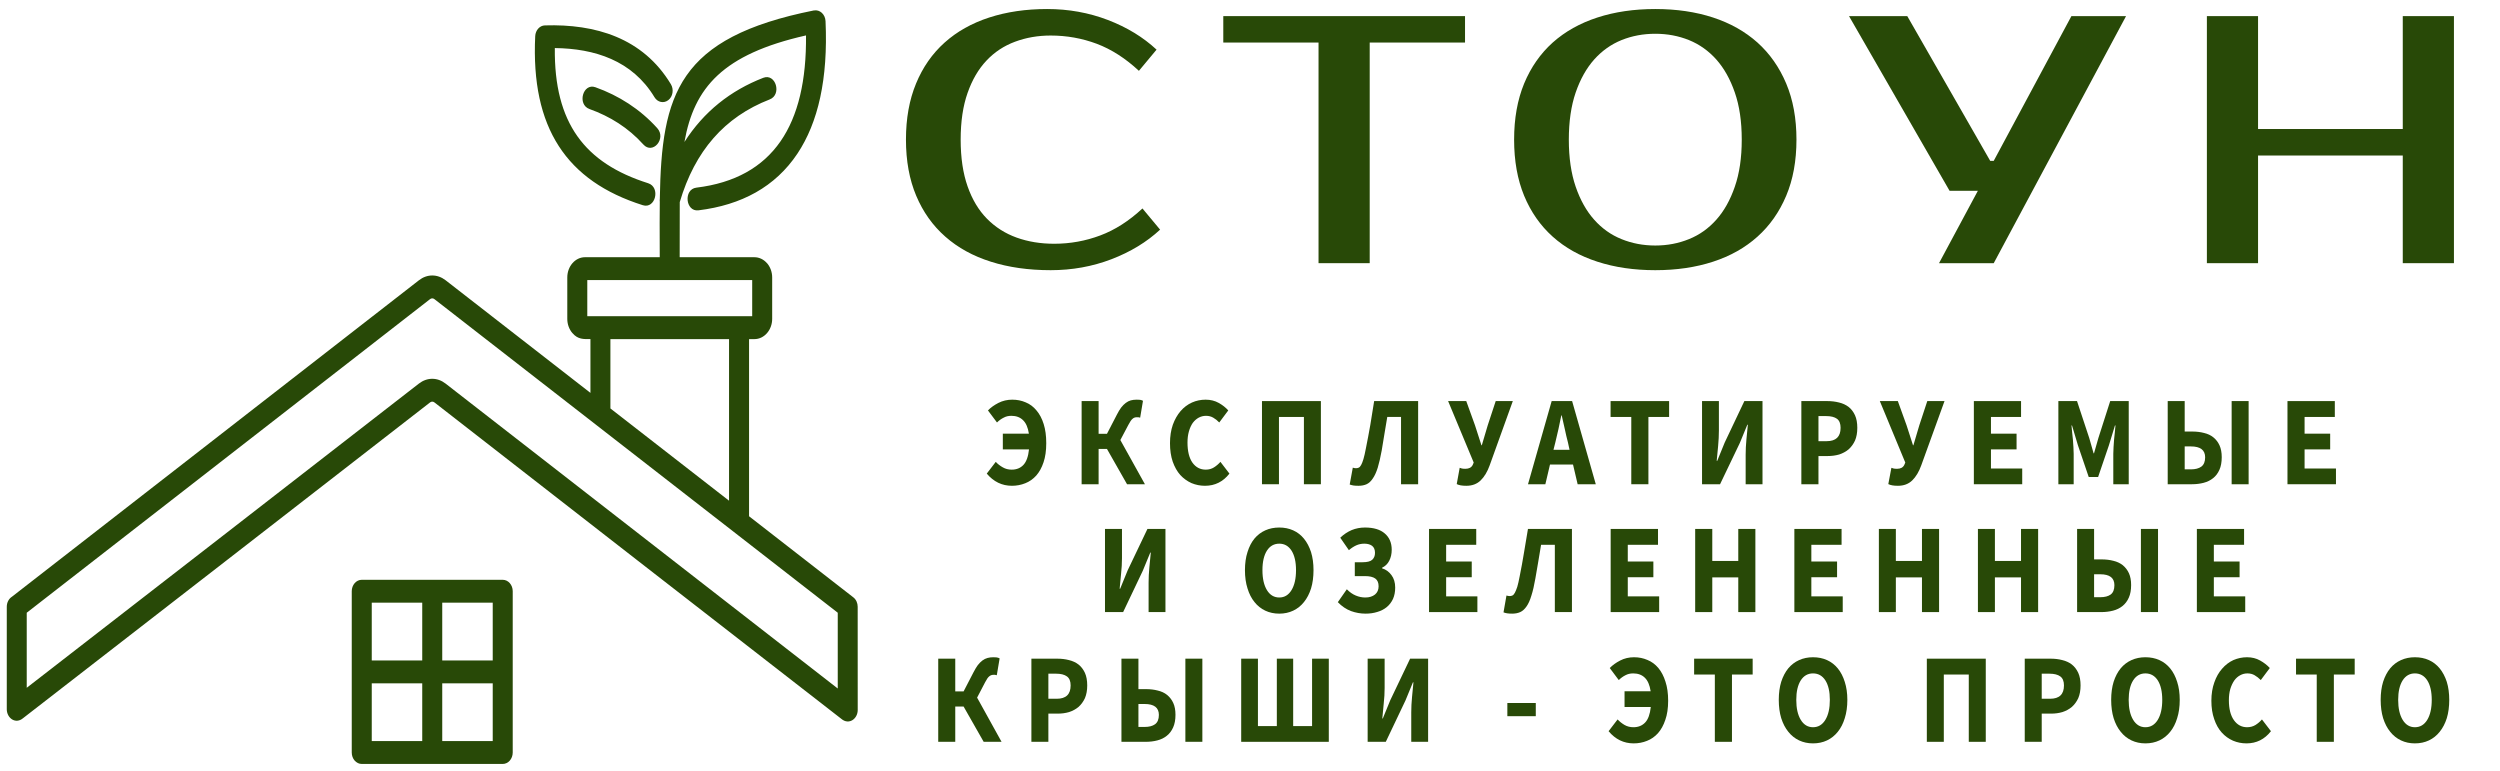 <?xml version="1.0" encoding="utf-8"?>
<svg xmlns="http://www.w3.org/2000/svg" viewBox="105.877 158.257 395.795 121.991">
  <desc>Created with Fabric.js 3.6.3</desc>
  <g transform="matrix(1.473, 0, 0, 1.622, 403.837, 261.805)" style="">
    <path fill="#284907" opacity="1" d="M -93.518 -16.424 C -94.587 -16.424 -95.486 -16.82 -96.224 -17.612 L -95.256 -18.76 C -95.046 -18.548 -94.787 -18.369 -94.497 -18.221 C -94.217 -18.073 -93.898 -17.999 -93.548 -17.999 C -93.019 -17.999 -92.595 -18.157 -92.277 -18.469 C -91.964 -18.774 -91.765 -19.276 -91.683 -19.976 L -94.497 -19.976 L -94.497 -21.511 L -91.696 -21.511 C -91.798 -22.119 -92.011 -22.562 -92.338 -22.838 C -92.651 -23.115 -93.069 -23.253 -93.578 -23.253 C -93.898 -23.253 -94.167 -23.194 -94.407 -23.073 C -94.657 -22.963 -94.896 -22.807 -95.126 -22.603 L -96.095 -23.779 C -95.805 -24.055 -95.426 -24.3 -94.976 -24.511 C -94.517 -24.724 -94.018 -24.829 -93.488 -24.829 C -92.959 -24.829 -92.483 -24.742 -92.042 -24.567 C -91.59 -24.401 -91.204 -24.138 -90.881 -23.779 C -90.549 -23.429 -90.291 -22.986 -90.107 -22.451 C -89.923 -21.926 -89.83 -21.304 -89.83 -20.585 C -89.83 -19.857 -89.927 -19.235 -90.121 -18.718 C -90.314 -18.193 -90.577 -17.76 -90.908 -17.419 C -91.25 -17.078 -91.642 -16.829 -92.084 -16.672 C -92.539 -16.506 -93.019 -16.424 -93.518 -16.424 Z" style=""/>
    <path fill="#284907" opacity="1" d="M -84.203 -16.575 L -86.028 -16.575 L -86.028 -24.691 L -84.203 -24.691 L -84.203 -21.497 L -83.304 -21.497 L -82.24 -23.364 C -82.084 -23.641 -81.932 -23.871 -81.784 -24.055 C -81.628 -24.24 -81.462 -24.392 -81.285 -24.511 C -81.11 -24.632 -80.931 -24.714 -80.747 -24.76 C -80.553 -24.807 -80.341 -24.829 -80.11 -24.829 C -79.99 -24.829 -79.872 -24.826 -79.751 -24.816 C -79.631 -24.798 -79.526 -24.766 -79.433 -24.719 L -79.737 -23.073 C -79.803 -23.092 -79.866 -23.107 -79.931 -23.115 C -79.996 -23.115 -80.051 -23.115 -80.097 -23.115 C -80.281 -23.115 -80.433 -23.065 -80.553 -22.963 C -80.681 -22.872 -80.829 -22.678 -80.996 -22.382 L -81.866 -20.889 L -79.225 -16.575 L -81.147 -16.575 L -83.304 -20.018 L -84.203 -20.018 L -84.203 -16.575 Z" style=""/>
    <path fill="#284907" opacity="1" d="M -72.77 -16.424 C -73.277 -16.424 -73.761 -16.512 -74.221 -16.686 C -74.672 -16.871 -75.074 -17.134 -75.424 -17.474 C -75.765 -17.825 -76.036 -18.262 -76.24 -18.787 C -76.433 -19.304 -76.53 -19.903 -76.53 -20.585 C -76.53 -21.248 -76.428 -21.848 -76.225 -22.382 C -76.014 -22.907 -75.737 -23.35 -75.396 -23.71 C -75.046 -24.079 -74.636 -24.36 -74.165 -24.553 C -73.705 -24.738 -73.215 -24.829 -72.699 -24.829 C -72.174 -24.829 -71.705 -24.724 -71.289 -24.511 C -70.874 -24.3 -70.533 -24.055 -70.267 -23.779 L -71.235 -22.603 C -71.437 -22.797 -71.654 -22.954 -71.884 -23.073 C -72.115 -23.194 -72.373 -23.253 -72.658 -23.253 C -72.935 -23.253 -73.198 -23.194 -73.446 -23.073 C -73.686 -22.954 -73.899 -22.783 -74.083 -22.562 C -74.258 -22.332 -74.396 -22.055 -74.497 -21.732 C -74.598 -21.41 -74.649 -21.047 -74.649 -20.64 C -74.649 -19.803 -74.474 -19.153 -74.124 -18.691 C -73.764 -18.231 -73.285 -17.999 -72.686 -17.999 C -72.354 -17.999 -72.059 -18.073 -71.801 -18.221 C -71.542 -18.369 -71.314 -18.548 -71.11 -18.76 L -70.142 -17.612 C -70.823 -16.82 -71.7 -16.424 -72.77 -16.424 Z" style=""/>
    <path fill="#284907" opacity="1" d="M -64.819 -16.575 L -66.644 -16.575 L -66.644 -24.691 L -60.312 -24.691 L -60.312 -16.575 L -62.137 -16.575 L -62.137 -23.142 L -64.819 -23.142 L -64.819 -16.575 Z" style=""/>
    <path fill="#284907" opacity="1" d="M -56.261 -16.424 C -56.482 -16.424 -56.662 -16.433 -56.8 -16.45 C -56.939 -16.47 -57.077 -16.502 -57.215 -16.547 L -56.883 -18.193 C -56.828 -18.175 -56.772 -18.162 -56.717 -18.152 C -56.662 -18.143 -56.602 -18.137 -56.537 -18.137 C -56.437 -18.137 -56.34 -18.157 -56.247 -18.193 C -56.155 -18.231 -56.067 -18.318 -55.984 -18.456 C -55.902 -18.594 -55.818 -18.787 -55.736 -19.037 C -55.652 -19.295 -55.565 -19.644 -55.473 -20.087 C -55.307 -20.834 -55.15 -21.59 -55.002 -22.354 C -54.864 -23.12 -54.726 -23.899 -54.587 -24.691 L -49.86 -24.691 L -49.86 -16.575 L -51.698 -16.575 L -51.698 -23.142 L -53.177 -23.142 C -53.279 -22.572 -53.381 -22.019 -53.482 -21.484 C -53.574 -20.959 -53.671 -20.425 -53.773 -19.879 C -53.911 -19.198 -54.052 -18.635 -54.201 -18.193 C -54.357 -17.742 -54.536 -17.387 -54.74 -17.128 C -54.933 -16.862 -55.155 -16.678 -55.404 -16.575 C -55.652 -16.474 -55.939 -16.424 -56.261 -16.424 Z" style=""/>
    <path fill="#284907" opacity="1" d="M -44.675 -16.424 C -44.913 -16.424 -45.117 -16.437 -45.284 -16.465 C -45.449 -16.493 -45.591 -16.534 -45.712 -16.589 L -45.394 -18.179 C -45.32 -18.152 -45.241 -18.129 -45.159 -18.11 C -45.075 -18.092 -44.951 -18.082 -44.785 -18.082 C -44.398 -18.082 -44.135 -18.206 -43.997 -18.456 L -43.887 -18.691 L -46.638 -24.691 L -44.688 -24.691 L -43.748 -22.326 L -43.057 -20.378 L -43.016 -20.378 L -42.38 -22.326 L -41.522 -24.691 L -39.684 -24.691 L -42.172 -18.415 C -42.421 -17.788 -42.743 -17.3 -43.14 -16.949 C -43.537 -16.599 -44.048 -16.424 -44.675 -16.424 Z" style=""/>
    <path fill="#284907" opacity="1" d="M -35.107 -20.682 L -35.314 -19.935 L -33.586 -19.935 L -33.766 -20.682 C -33.886 -21.088 -33.996 -21.517 -34.098 -21.967 C -34.208 -22.429 -34.319 -22.872 -34.43 -23.295 L -34.471 -23.295 C -34.572 -22.861 -34.674 -22.419 -34.776 -21.967 C -34.886 -21.517 -34.996 -21.088 -35.107 -20.682 Z M -36.186 -16.575 L -38.052 -16.575 L -35.508 -24.691 L -33.31 -24.691 L -30.766 -16.575 L -32.716 -16.575 L -33.213 -18.497 L -35.688 -18.497 L -36.186 -16.575 Z" style=""/>
    <path fill="#284907" opacity="1" d="M -25.11 -16.575 L -26.95 -16.575 L -26.95 -23.142 L -29.176 -23.142 L -29.176 -24.691 L -22.885 -24.691 L -22.885 -23.142 L -25.11 -23.142 L -25.11 -16.575 Z" style=""/>
    <path fill="#284907" opacity="1" d="M -17.41 -16.575 L -19.346 -16.575 L -19.346 -24.691 L -17.534 -24.691 L -17.534 -21.829 C -17.534 -21.341 -17.562 -20.834 -17.617 -20.309 C -17.673 -19.775 -17.724 -19.291 -17.77 -18.856 L -17.714 -18.856 L -16.912 -20.64 L -14.797 -24.691 L -12.847 -24.691 L -12.847 -16.575 L -14.658 -16.575 L -14.658 -19.451 C -14.658 -19.931 -14.63 -20.429 -14.576 -20.944 C -14.52 -21.451 -14.469 -21.932 -14.423 -22.382 L -14.479 -22.382 L -15.28 -20.612 L -17.41 -16.575 Z" style=""/>
    <path fill="#284907" opacity="1" d="M -6.833 -16.575 L -8.672 -16.575 L -8.672 -24.691 L -5.879 -24.691 C -5.437 -24.691 -5.018 -24.645 -4.621 -24.553 C -4.234 -24.47 -3.892 -24.327 -3.597 -24.125 C -3.311 -23.923 -3.082 -23.65 -2.906 -23.309 C -2.74 -22.976 -2.658 -22.567 -2.658 -22.078 C -2.658 -21.6 -2.74 -21.185 -2.906 -20.834 C -3.082 -20.494 -3.311 -20.207 -3.597 -19.976 C -3.892 -19.756 -4.23 -19.59 -4.607 -19.478 C -4.994 -19.378 -5.405 -19.327 -5.837 -19.327 L -6.833 -19.327 L -6.833 -16.575 Z M -6.833 -23.226 L -6.833 -20.778 L -5.949 -20.778 C -4.953 -20.778 -4.455 -21.213 -4.455 -22.078 C -4.455 -22.492 -4.584 -22.789 -4.842 -22.963 C -5.109 -23.138 -5.491 -23.226 -5.99 -23.226 L -6.833 -23.226 Z" style=""/>
    <path fill="#284907" opacity="1" d="M 1.711 -16.424 C 1.473 -16.424 1.269 -16.437 1.104 -16.465 C 0.937 -16.493 0.795 -16.534 0.674 -16.589 L 1.007 -18.179 C 1.08 -18.152 1.158 -18.129 1.242 -18.11 C 1.324 -18.092 1.449 -18.082 1.614 -18.082 C 1.992 -18.082 2.251 -18.206 2.389 -18.456 L 2.499 -18.691 L -0.238 -24.691 L 1.698 -24.691 L 2.638 -22.326 L 3.329 -20.378 L 3.371 -20.378 L 4.006 -22.326 L 4.864 -24.691 L 6.716 -24.691 L 4.214 -18.415 C 3.965 -17.788 3.643 -17.3 3.246 -16.949 C 2.849 -16.599 2.338 -16.424 1.711 -16.424 Z" style=""/>
    <path fill="#284907" opacity="1" d="M 15.067 -16.575 L 9.869 -16.575 L 9.869 -24.691 L 14.942 -24.691 L 14.942 -23.142 L 11.707 -23.142 L 11.707 -21.511 L 14.459 -21.511 L 14.459 -19.976 L 11.707 -19.976 L 11.707 -18.11 L 15.067 -18.11 L 15.067 -16.575 Z" style=""/>
    <path fill="#284907" opacity="1" d="M 20.598 -16.575 L 18.952 -16.575 L 18.952 -24.691 L 20.957 -24.691 L 22.271 -21.082 C 22.354 -20.834 22.433 -20.585 22.506 -20.335 C 22.579 -20.087 22.658 -19.838 22.74 -19.59 L 22.783 -19.59 C 22.865 -19.838 22.944 -20.087 23.017 -20.335 C 23.09 -20.585 23.17 -20.834 23.252 -21.082 L 24.524 -24.691 L 26.515 -24.691 L 26.515 -16.575 L 24.856 -16.575 L 24.856 -19.548 C 24.856 -19.741 24.866 -19.963 24.884 -20.212 C 24.893 -20.452 24.912 -20.691 24.939 -20.931 C 24.967 -21.179 24.994 -21.42 25.022 -21.65 C 25.04 -21.889 25.064 -22.111 25.091 -22.313 L 25.036 -22.313 L 24.386 -20.378 L 23.224 -17.281 L 22.215 -17.281 L 21.054 -20.378 L 20.418 -22.313 L 20.363 -22.313 C 20.39 -22.111 20.414 -21.889 20.432 -21.65 C 20.46 -21.42 20.487 -21.179 20.515 -20.931 C 20.533 -20.691 20.552 -20.452 20.57 -20.212 C 20.588 -19.963 20.598 -19.741 20.598 -19.548 L 20.598 -16.575 Z" style=""/>
    <path fill="#284907" opacity="1" d="M 33.304 -16.575 L 30.704 -16.575 L 30.704 -24.691 L 32.529 -24.691 L 32.529 -21.719 L 33.345 -21.719 C 33.798 -21.719 34.216 -21.673 34.604 -21.581 C 35.001 -21.497 35.336 -21.355 35.613 -21.151 C 35.899 -20.94 36.12 -20.678 36.276 -20.363 C 36.432 -20.051 36.511 -19.668 36.511 -19.216 C 36.511 -18.728 36.429 -18.318 36.263 -17.985 C 36.097 -17.645 35.871 -17.373 35.585 -17.169 C 35.298 -16.959 34.958 -16.806 34.561 -16.713 C 34.175 -16.622 33.755 -16.575 33.304 -16.575 Z M 32.529 -20.266 L 32.529 -18.027 L 33.194 -18.027 C 33.673 -18.027 34.046 -18.116 34.313 -18.29 C 34.589 -18.475 34.728 -18.779 34.728 -19.202 C 34.728 -19.913 34.216 -20.266 33.194 -20.266 L 32.529 -20.266 Z M 39.401 -16.575 L 37.576 -16.575 L 37.576 -24.691 L 39.401 -24.691 L 39.401 -16.575 Z" style=""/>
    <path fill="#284907" opacity="1" d="M 48.789 -16.575 L 43.577 -16.575 L 43.577 -24.691 L 48.665 -24.691 L 48.665 -23.142 L 45.415 -23.142 L 45.415 -21.511 L 48.166 -21.511 L 48.166 -19.976 L 45.415 -19.976 L 45.415 -18.11 L 48.789 -18.11 L 48.789 -16.575 Z" style=""/>
    <path fill="#284907" opacity="1" d=""/>
    <path fill="#284907" opacity="1" d="M -81.567 -4.096 L -83.517 -4.096 L -83.517 -12.212 L -81.691 -12.212 L -81.691 -9.35 C -81.691 -8.862 -81.725 -8.355 -81.788 -7.829 C -81.844 -7.294 -81.895 -6.81 -81.941 -6.377 L -81.885 -6.377 L -81.084 -8.161 L -78.954 -12.212 L -77.018 -12.212 L -77.018 -4.096 L -78.83 -4.096 L -78.83 -6.971 C -78.83 -7.452 -78.802 -7.949 -78.747 -8.465 C -78.691 -8.972 -78.641 -9.451 -78.594 -9.903 L -78.65 -9.903 L -79.452 -8.133 L -81.567 -4.096 Z" style=""/>
    <path fill="#284907" opacity="1" d=""/>
    <path fill="#284907" opacity="1" d="M -64.782 -3.944 C -65.335 -3.944 -65.839 -4.041 -66.289 -4.235 C -66.742 -4.428 -67.129 -4.708 -67.451 -5.077 C -67.774 -5.438 -68.023 -5.88 -68.198 -6.405 C -68.383 -6.93 -68.474 -7.524 -68.474 -8.189 C -68.474 -8.852 -68.383 -9.443 -68.198 -9.958 C -68.023 -10.474 -67.774 -10.912 -67.451 -11.272 C -67.129 -11.621 -66.742 -11.89 -66.289 -12.074 C -65.839 -12.258 -65.335 -12.35 -64.782 -12.35 C -64.239 -12.35 -63.741 -12.258 -63.29 -12.074 C -62.839 -11.89 -62.451 -11.618 -62.128 -11.258 C -61.806 -10.899 -61.553 -10.461 -61.368 -9.945 C -61.194 -9.428 -61.105 -8.842 -61.105 -8.189 C -61.105 -7.524 -61.194 -6.93 -61.368 -6.405 C -61.553 -5.88 -61.806 -5.438 -62.128 -5.077 C -62.451 -4.708 -62.839 -4.428 -63.29 -4.235 C -63.741 -4.041 -64.239 -3.944 -64.782 -3.944 Z M -64.782 -5.52 C -64.229 -5.52 -63.792 -5.76 -63.469 -6.239 C -63.147 -6.718 -62.985 -7.368 -62.985 -8.189 C -62.985 -9 -63.147 -9.636 -63.469 -10.096 C -63.792 -10.549 -64.229 -10.774 -64.782 -10.774 C -65.345 -10.774 -65.788 -10.549 -66.11 -10.096 C -66.433 -9.636 -66.594 -9 -66.594 -8.189 C -66.594 -7.368 -66.433 -6.718 -66.11 -6.239 C -65.788 -5.76 -65.345 -5.52 -64.782 -5.52 Z" style=""/>
    <path fill="#284907" opacity="1" d="M -55.505 -3.944 C -56.04 -3.944 -56.562 -4.027 -57.068 -4.193 C -57.585 -4.368 -58.059 -4.658 -58.491 -5.064 L -57.524 -6.322 C -57.212 -6.036 -56.893 -5.834 -56.57 -5.714 C -56.239 -5.585 -55.893 -5.52 -55.533 -5.52 C -55.11 -5.52 -54.765 -5.617 -54.496 -5.811 C -54.239 -6.004 -54.109 -6.271 -54.109 -6.613 C -54.109 -6.963 -54.23 -7.217 -54.468 -7.373 C -54.709 -7.529 -55.077 -7.608 -55.574 -7.608 L -56.667 -7.608 L -56.667 -8.962 L -55.824 -8.962 C -55.336 -8.962 -54.993 -9.042 -54.8 -9.198 C -54.599 -9.364 -54.496 -9.589 -54.496 -9.875 C -54.496 -10.189 -54.602 -10.418 -54.814 -10.567 C -55.027 -10.705 -55.303 -10.774 -55.643 -10.774 C -55.958 -10.774 -56.247 -10.718 -56.515 -10.608 C -56.783 -10.498 -57.046 -10.341 -57.303 -10.139 L -58.23 -11.355 C -57.862 -11.677 -57.45 -11.926 -56.999 -12.102 C -56.547 -12.268 -56.072 -12.35 -55.574 -12.35 C -54.644 -12.35 -53.934 -12.156 -53.445 -11.769 C -52.948 -11.383 -52.699 -10.853 -52.699 -10.18 C -52.699 -9.783 -52.787 -9.428 -52.961 -9.115 C -53.127 -8.811 -53.386 -8.58 -53.736 -8.424 L -53.736 -8.368 C -53.33 -8.258 -52.995 -8.036 -52.726 -7.705 C -52.459 -7.383 -52.326 -6.976 -52.326 -6.488 C -52.326 -6.073 -52.404 -5.704 -52.561 -5.382 C -52.726 -5.06 -52.953 -4.792 -53.238 -4.58 C -53.524 -4.368 -53.86 -4.211 -54.248 -4.11 C -54.634 -3.999 -55.055 -3.944 -55.505 -3.944 Z" style=""/>
    <path fill="#284907" opacity="1" d="M -43.491 -4.096 L -48.689 -4.096 L -48.689 -12.212 L -43.615 -12.212 L -43.615 -10.664 L -46.85 -10.664 L -46.85 -9.032 L -44.099 -9.032 L -44.099 -7.498 L -46.85 -7.498 L -46.85 -5.63 L -43.491 -5.63 L -43.491 -4.096 Z" style=""/>
    <path fill="#284907" opacity="1" d="M -39.744 -3.944 C -39.957 -3.944 -40.131 -3.954 -40.269 -3.972 C -40.418 -3.989 -40.556 -4.023 -40.684 -4.069 L -40.366 -5.714 C -40.303 -5.696 -40.241 -5.682 -40.186 -5.673 C -40.14 -5.663 -40.081 -5.658 -40.006 -5.658 C -39.915 -5.658 -39.822 -5.676 -39.73 -5.714 C -39.638 -5.751 -39.55 -5.838 -39.467 -5.976 C -39.384 -6.114 -39.297 -6.308 -39.205 -6.557 C -39.121 -6.815 -39.034 -7.165 -38.942 -7.608 C -38.775 -8.355 -38.624 -9.111 -38.486 -9.875 C -38.338 -10.64 -38.195 -11.419 -38.056 -12.212 L -33.329 -12.212 L -33.329 -4.096 L -35.167 -4.096 L -35.167 -10.664 L -36.646 -10.664 C -36.749 -10.093 -36.85 -9.54 -36.951 -9.005 C -37.053 -8.479 -37.155 -7.944 -37.255 -7.401 C -37.385 -6.718 -37.527 -6.157 -37.684 -5.714 C -37.831 -5.261 -38.007 -4.908 -38.209 -4.649 C -38.412 -4.382 -38.637 -4.197 -38.887 -4.096 C -39.136 -3.995 -39.422 -3.944 -39.744 -3.944 Z" style=""/>
    <path fill="#284907" opacity="1" d="M -23.954 -4.096 L -29.167 -4.096 L -29.167 -12.212 L -24.079 -12.212 L -24.079 -10.664 L -27.328 -10.664 L -27.328 -9.032 L -24.577 -9.032 L -24.577 -7.498 L -27.328 -7.498 L -27.328 -5.63 L -23.954 -5.63 L -23.954 -4.096 Z" style=""/>
    <path fill="#284907" opacity="1" d="M -18.245 -4.096 L -20.083 -4.096 L -20.083 -12.212 L -18.245 -12.212 L -18.245 -9.087 L -15.451 -9.087 L -15.451 -12.212 L -13.613 -12.212 L -13.613 -4.096 L -15.451 -4.096 L -15.451 -7.483 L -18.245 -7.483 L -18.245 -4.096 Z" style=""/>
    <path fill="#284907" opacity="1" d="M -4.225 -4.096 L -9.423 -4.096 L -9.423 -12.212 L -4.349 -12.212 L -4.349 -10.664 L -7.598 -10.664 L -7.598 -9.032 L -4.833 -9.032 L -4.833 -7.498 L -7.598 -7.498 L -7.598 -5.63 L -4.225 -5.63 L -4.225 -4.096 Z" style=""/>
    <path fill="#284907" opacity="1" d="M 1.485 -4.096 L -0.34 -4.096 L -0.34 -12.212 L 1.485 -12.212 L 1.485 -9.087 L 4.292 -9.087 L 4.292 -12.212 L 6.131 -12.212 L 6.131 -4.096 L 4.292 -4.096 L 4.292 -7.483 L 1.485 -7.483 L 1.485 -4.096 Z" style=""/>
    <path fill="#284907" opacity="1" d="M 12.131 -4.096 L 10.306 -4.096 L 10.306 -12.212 L 12.131 -12.212 L 12.131 -9.087 L 14.938 -9.087 L 14.938 -12.212 L 16.777 -12.212 L 16.777 -4.096 L 14.938 -4.096 L 14.938 -7.483 L 12.131 -7.483 L 12.131 -4.096 Z" style=""/>
    <path fill="#284907" opacity="1" d="M 23.565 -4.096 L 20.966 -4.096 L 20.966 -12.212 L 22.792 -12.212 L 22.792 -9.239 L 23.593 -9.239 C 24.054 -9.239 24.478 -9.193 24.865 -9.101 C 25.252 -9.018 25.589 -8.876 25.874 -8.673 C 26.159 -8.461 26.38 -8.198 26.538 -7.884 C 26.694 -7.57 26.772 -7.189 26.772 -6.737 C 26.772 -6.249 26.69 -5.838 26.524 -5.507 C 26.358 -5.164 26.131 -4.894 25.847 -4.691 C 25.561 -4.479 25.218 -4.327 24.824 -4.235 C 24.427 -4.142 24.008 -4.096 23.565 -4.096 Z M 22.792 -7.787 L 22.792 -5.548 L 23.455 -5.548 C 23.933 -5.548 24.307 -5.635 24.575 -5.811 C 24.842 -5.995 24.975 -6.298 24.975 -6.723 C 24.975 -7.432 24.468 -7.787 23.455 -7.787 L 22.792 -7.787 Z M 29.663 -4.096 L 27.824 -4.096 L 27.824 -12.212 L 29.663 -12.212 L 29.663 -4.096 Z" style=""/>
    <path fill="#284907" opacity="1" d="M 39.036 -4.096 L 33.838 -4.096 L 33.838 -12.212 L 38.912 -12.212 L 38.912 -10.664 L 35.663 -10.664 L 35.663 -9.032 L 38.429 -9.032 L 38.429 -7.498 L 35.663 -7.498 L 35.663 -5.63 L 39.036 -5.63 L 39.036 -4.096 Z" style=""/>
    <path fill="#284907" opacity="1" d="M -99.61 8.567 L -101.44 8.567 L -101.44 0.451 L -99.61 0.451 L -99.61 3.645 L -98.713 3.645 L -97.648 1.778 C -97.491 1.502 -97.34 1.271 -97.192 1.087 C -97.035 0.903 -96.869 0.751 -96.694 0.631 C -96.519 0.511 -96.335 0.428 -96.141 0.382 C -95.957 0.336 -95.75 0.312 -95.519 0.312 C -95.4 0.312 -95.28 0.317 -95.16 0.327 C -95.04 0.345 -94.934 0.377 -94.841 0.424 L -95.146 2.068 C -95.21 2.05 -95.275 2.036 -95.34 2.027 C -95.404 2.027 -95.459 2.027 -95.506 2.027 C -95.681 2.027 -95.832 2.078 -95.962 2.18 C -96.091 2.271 -96.238 2.465 -96.404 2.76 L -97.262 4.253 L -94.634 8.567 L -96.556 8.567 L -98.713 5.124 L -99.61 5.124 L -99.61 8.567 Z" style=""/>
    <path fill="#284907" opacity="1" d="M -89.602 8.567 L -91.427 8.567 L -91.427 0.451 L -88.648 0.451 C -88.196 0.451 -87.777 0.497 -87.389 0.589 C -87.002 0.673 -86.661 0.815 -86.367 1.018 C -86.08 1.221 -85.851 1.493 -85.675 1.834 C -85.51 2.165 -85.426 2.575 -85.426 3.064 C -85.426 3.543 -85.51 3.958 -85.675 4.309 C -85.851 4.65 -86.08 4.935 -86.367 5.166 C -86.661 5.387 -86.998 5.553 -87.376 5.663 C -87.754 5.765 -88.159 5.815 -88.592 5.815 L -89.602 5.815 L -89.602 8.567 Z M -89.602 1.917 L -89.602 4.364 L -88.703 4.364 C -87.708 4.364 -87.21 3.931 -87.21 3.064 C -87.21 2.649 -87.343 2.355 -87.611 2.18 C -87.879 2.005 -88.261 1.917 -88.758 1.917 L -89.602 1.917 Z" style=""/>
    <path fill="#284907" opacity="1" d="M -79.15 8.567 L -81.748 8.567 L -81.748 0.451 L -79.923 0.451 L -79.923 3.424 L -79.107 3.424 C -78.656 3.424 -78.237 3.469 -77.85 3.562 C -77.453 3.645 -77.116 3.787 -76.84 3.99 C -76.555 4.203 -76.334 4.465 -76.177 4.778 C -76.019 5.092 -75.941 5.475 -75.941 5.926 C -75.941 6.415 -76.025 6.825 -76.19 7.157 C -76.356 7.497 -76.582 7.769 -76.868 7.972 C -77.153 8.184 -77.494 8.337 -77.891 8.429 C -78.278 8.521 -78.697 8.567 -79.15 8.567 Z M -79.923 4.875 L -79.923 7.115 L -79.26 7.115 C -78.781 7.115 -78.407 7.028 -78.14 6.853 C -77.863 6.668 -77.725 6.363 -77.725 5.94 C -77.725 5.23 -78.237 4.875 -79.26 4.875 L -79.923 4.875 Z M -73.052 8.567 L -74.877 8.567 L -74.877 0.451 L -73.052 0.451 L -73.052 8.567 Z" style=""/>
    <path fill="#284907" opacity="1" d="M -59.462 8.567 L -68.877 8.567 L -68.877 0.451 L -67.079 0.451 L -67.079 7.032 L -65.047 7.032 L -65.047 0.451 L -63.291 0.451 L -63.291 7.032 L -61.259 7.032 L -61.259 0.451 L -59.462 0.451 L -59.462 8.567 Z" style=""/>
    <path fill="#284907" opacity="1" d="M -53.336 8.567 L -55.286 8.567 L -55.286 0.451 L -53.461 0.451 L -53.461 3.313 C -53.461 3.802 -53.493 4.309 -53.558 4.834 C -53.612 5.368 -53.664 5.853 -53.709 6.285 L -53.655 6.285 L -52.852 4.502 L -50.723 0.451 L -48.788 0.451 L -48.788 8.567 L -50.599 8.567 L -50.599 5.691 C -50.599 5.212 -50.571 4.714 -50.516 4.197 C -50.461 3.691 -50.41 3.212 -50.364 2.76 L -50.419 2.76 L -51.221 4.53 L -53.336 8.567 Z" style=""/>
    <path fill="#284907" opacity="1" d=""/>
    <path fill="#284907" opacity="1" d="M -37.215 6.065 L -40.271 6.065 L -40.271 4.778 L -37.215 4.778 L -37.215 6.065 Z" style=""/>
    <path fill="#284907" opacity="1" d=""/>
    <path fill="#284907" opacity="1" d="M -26.694 8.719 C -27.763 8.719 -28.661 8.322 -29.389 7.53 L -28.422 6.382 C -28.201 6.594 -27.951 6.774 -27.675 6.922 C -27.389 7.069 -27.072 7.143 -26.722 7.143 C -26.195 7.143 -25.772 6.987 -25.45 6.672 C -25.135 6.369 -24.938 5.866 -24.854 5.166 L -27.675 5.166 L -27.675 3.631 L -24.869 3.631 C -24.97 3.022 -25.182 2.58 -25.504 2.303 C -25.818 2.027 -26.232 1.889 -26.748 1.889 C -27.063 1.889 -27.339 1.949 -27.579 2.068 C -27.828 2.18 -28.067 2.336 -28.297 2.539 L -29.266 1.364 C -28.97 1.087 -28.597 0.843 -28.145 0.631 C -27.694 0.418 -27.195 0.312 -26.653 0.312 C -26.136 0.312 -25.657 0.401 -25.214 0.576 C -24.763 0.742 -24.371 1.004 -24.04 1.364 C -23.716 1.714 -23.463 2.156 -23.278 2.691 C -23.085 3.216 -22.988 3.838 -22.988 4.558 C -22.988 5.285 -23.09 5.908 -23.293 6.424 C -23.485 6.949 -23.749 7.382 -24.081 7.724 C -24.422 8.065 -24.813 8.313 -25.256 8.47 C -25.707 8.637 -26.187 8.719 -26.694 8.719 Z" style=""/>
    <path fill="#284907" opacity="1" d="M -16.13 8.567 L -17.97 8.567 L -17.97 1.999 L -20.196 1.999 L -20.196 0.451 L -13.905 0.451 L -13.905 1.999 L -16.13 1.999 L -16.13 8.567 Z" style=""/>
    <path fill="#284907" opacity="1" d="M -7.42 8.719 C -7.964 8.719 -8.462 8.622 -8.913 8.429 C -9.365 8.235 -9.752 7.954 -10.075 7.585 C -10.397 7.226 -10.651 6.784 -10.835 6.258 C -11.01 5.733 -11.098 5.138 -11.098 4.474 C -11.098 3.811 -11.01 3.221 -10.835 2.705 C -10.651 2.189 -10.397 1.751 -10.075 1.392 C -9.752 1.042 -9.365 0.774 -8.913 0.589 C -8.462 0.405 -7.964 0.312 -7.42 0.312 C -6.867 0.312 -6.365 0.405 -5.913 0.589 C -5.462 0.774 -5.075 1.046 -4.752 1.405 C -4.429 1.765 -4.181 2.202 -4.005 2.718 C -3.821 3.234 -3.728 3.82 -3.728 4.474 C -3.728 5.138 -3.821 5.733 -4.005 6.258 C -4.181 6.784 -4.429 7.226 -4.752 7.585 C -5.075 7.954 -5.462 8.235 -5.913 8.429 C -6.365 8.622 -6.867 8.719 -7.42 8.719 Z M -7.42 7.143 C -6.857 7.143 -6.416 6.903 -6.093 6.424 C -5.77 5.944 -5.609 5.294 -5.609 4.474 C -5.609 3.663 -5.77 3.027 -6.093 2.567 C -6.416 2.115 -6.857 1.889 -7.42 1.889 C -7.973 1.889 -8.411 2.115 -8.734 2.567 C -9.056 3.027 -9.217 3.663 -9.217 4.474 C -9.217 5.294 -9.056 5.944 -8.734 6.424 C -8.411 6.903 -7.973 7.143 -7.42 7.143 Z" style=""/>
    <path fill="#284907" opacity="1" d=""/>
    <path fill="#284907" opacity="1" d="M 6.64 8.567 L 4.815 8.567 L 4.815 0.451 L 11.149 0.451 L 11.149 8.567 L 9.323 8.567 L 9.323 1.999 L 6.64 1.999 L 6.64 8.567 Z" style=""/>
    <path fill="#284907" opacity="1" d="M 17.163 8.567 L 15.338 8.567 L 15.338 0.451 L 18.116 0.451 C 18.569 0.451 18.988 0.497 19.374 0.589 C 19.761 0.673 20.102 0.815 20.398 1.018 C 20.683 1.221 20.914 1.493 21.089 1.834 C 21.255 2.165 21.338 2.575 21.338 3.064 C 21.338 3.543 21.255 3.958 21.089 4.309 C 20.914 4.65 20.683 4.935 20.398 5.166 C 20.102 5.387 19.766 5.553 19.388 5.663 C 19.01 5.765 18.605 5.815 18.172 5.815 L 17.163 5.815 L 17.163 8.567 Z M 17.163 1.917 L 17.163 4.364 L 18.061 4.364 C 19.057 4.364 19.554 3.931 19.554 3.064 C 19.554 2.649 19.42 2.355 19.154 2.18 C 18.886 2.005 18.504 1.917 18.006 1.917 L 17.163 1.917 Z" style=""/>
    <path fill="#284907" opacity="1" d="M 28.306 8.719 C 27.762 8.719 27.265 8.622 26.813 8.429 C 26.361 8.235 25.974 7.954 25.652 7.585 C 25.329 7.226 25.075 6.784 24.892 6.258 C 24.717 5.733 24.628 5.138 24.628 4.474 C 24.628 3.811 24.717 3.221 24.892 2.705 C 25.075 2.189 25.329 1.751 25.652 1.392 C 25.974 1.042 26.361 0.774 26.813 0.589 C 27.265 0.405 27.762 0.312 28.306 0.312 C 28.859 0.312 29.362 0.405 29.813 0.589 C 30.265 0.774 30.652 1.046 30.975 1.405 C 31.297 1.765 31.546 2.202 31.721 2.718 C 31.906 3.234 31.997 3.82 31.997 4.474 C 31.997 5.138 31.906 5.733 31.721 6.258 C 31.546 6.784 31.297 7.226 30.975 7.585 C 30.652 7.954 30.265 8.235 29.813 8.429 C 29.362 8.622 28.859 8.719 28.306 8.719 Z M 28.306 7.143 C 28.868 7.143 29.311 6.903 29.634 6.424 C 29.956 5.944 30.118 5.294 30.118 4.474 C 30.118 3.663 29.956 3.027 29.634 2.567 C 29.311 2.115 28.868 1.889 28.306 1.889 C 27.753 1.889 27.315 2.115 26.993 2.567 C 26.67 3.027 26.509 3.663 26.509 4.474 C 26.509 5.294 26.67 5.944 26.993 6.424 C 27.315 6.903 27.753 7.143 28.306 7.143 Z" style=""/>
    <path fill="#284907" opacity="1" d="M 39.173 8.719 C 38.657 8.719 38.173 8.631 37.722 8.456 C 37.261 8.272 36.86 8.009 36.519 7.668 C 36.169 7.318 35.897 6.88 35.703 6.355 C 35.5 5.838 35.398 5.24 35.398 4.558 C 35.398 3.894 35.505 3.294 35.717 2.76 C 35.92 2.234 36.197 1.792 36.547 1.433 C 36.897 1.064 37.302 0.783 37.763 0.589 C 38.233 0.405 38.722 0.312 39.229 0.312 C 39.754 0.312 40.224 0.418 40.639 0.631 C 41.054 0.843 41.399 1.087 41.676 1.364 L 40.708 2.539 C 40.496 2.345 40.274 2.189 40.045 2.068 C 39.823 1.949 39.565 1.889 39.27 1.889 C 38.994 1.889 38.736 1.949 38.496 2.068 C 38.247 2.189 38.035 2.359 37.86 2.58 C 37.685 2.811 37.542 3.087 37.432 3.409 C 37.33 3.733 37.279 4.096 37.279 4.502 C 37.279 5.341 37.458 5.991 37.819 6.452 C 38.177 6.912 38.652 7.143 39.242 7.143 C 39.574 7.143 39.874 7.069 40.141 6.922 C 40.399 6.774 40.63 6.594 40.833 6.382 L 41.801 7.53 C 41.118 8.322 40.242 8.719 39.173 8.719 Z" style=""/>
    <path fill="#284907" opacity="1" d="M 48.562 8.567 L 46.722 8.567 L 46.722 1.999 L 44.496 1.999 L 44.496 0.451 L 50.801 0.451 L 50.801 1.999 L 48.562 1.999 L 48.562 8.567 Z" style=""/>
    <path fill="#284907" opacity="1" d="M 57.271 8.719 C 56.727 8.719 56.23 8.622 55.779 8.429 C 55.326 8.235 54.939 7.954 54.617 7.585 C 54.294 7.226 54.041 6.784 53.857 6.258 C 53.682 5.733 53.594 5.138 53.594 4.474 C 53.594 3.811 53.682 3.221 53.857 2.705 C 54.041 2.189 54.294 1.751 54.617 1.392 C 54.939 1.042 55.326 0.774 55.779 0.589 C 56.23 0.405 56.727 0.312 57.271 0.312 C 57.824 0.312 58.327 0.405 58.779 0.589 C 59.23 0.774 59.617 1.046 59.94 1.405 C 60.262 1.765 60.517 2.202 60.701 2.718 C 60.876 3.234 60.964 3.82 60.964 4.474 C 60.964 5.138 60.876 5.733 60.701 6.258 C 60.517 6.784 60.262 7.226 59.94 7.585 C 59.617 7.954 59.23 8.235 58.779 8.429 C 58.327 8.622 57.824 8.719 57.271 8.719 Z M 57.271 7.143 C 57.833 7.143 58.276 6.903 58.599 6.424 C 58.921 5.944 59.083 5.294 59.083 4.474 C 59.083 3.663 58.921 3.027 58.599 2.567 C 58.276 2.115 57.833 1.889 57.271 1.889 C 56.719 1.889 56.28 2.115 55.958 2.567 C 55.635 3.027 55.474 3.663 55.474 4.474 C 55.474 5.294 55.635 5.944 55.958 6.424 C 56.28 6.903 56.719 7.143 57.271 7.143 Z" style=""/>
  </g>
  <g transform="matrix(1.22, 0, 0, 1.22, 377.406, 182.366)" style="">
    <path fill="#284907" opacity="1" d="M-85.76 11.87L-85.76 11.87Q-82.65 11.87-79.78 10.79Q-76.92 9.72-74.31 7.29L-74.31 7.29L-72.02 10.04Q-74.63 12.46-78.34 13.88Q-82.05 15.30-86.22 15.30L-86.22 15.30Q-90.52 15.30-93.98 14.20Q-97.44 13.11-99.89 10.95Q-102.34 8.80-103.67 5.64Q-105.00 2.48-105.00-1.64L-105.00-1.64Q-105.00-5.76-103.69-8.92Q-102.39-12.08-99.98-14.24Q-97.58-16.39-94.19-17.49Q-90.80-18.59-86.68-18.59L-86.68-18.59Q-82.51-18.59-78.80-17.17Q-75.09-15.75-72.48-13.32L-72.48-13.32L-74.77-10.57Q-77.38-13.00-80.24-14.08Q-83.10-15.15-86.22-15.15L-86.22-15.15Q-88.69-15.15-90.84-14.35Q-93.00-13.55-94.55-11.90Q-96.11-10.25-97.00-7.71Q-97.90-5.17-97.90-1.64L-97.90-1.64Q-97.90 1.88-97.00 4.43Q-96.11 6.97-94.49 8.62Q-92.86 10.27-90.64 11.07Q-88.42 11.87-85.76 11.87Z"/>
    <path fill="#284907" opacity="1" d="M-32.45-17.67L-32.45-14.24L-44.82-14.24L-44.82 14.39L-51.46 14.39L-51.46-14.24L-63.82-14.24L-63.82-17.67L-32.45-17.67Z"/>
    <path fill="#284907" opacity="1" d="M-7.76-15.38L-7.76-15.38Q-10.10-15.38-12.14-14.56Q-14.18-13.73-15.69-12.04Q-17.20-10.34-18.09-7.76Q-18.98-5.17-18.98-1.64L-18.98-1.64Q-18.98 1.88-18.09 4.47Q-17.20 7.06-15.69 8.75Q-14.18 10.45-12.14 11.27Q-10.10 12.10-7.76 12.10L-7.76 12.10Q-5.43 12.10-3.39 11.27Q-1.35 10.45 0.16 8.75Q1.67 7.06 2.56 4.47Q3.46 1.88 3.46-1.64L3.46-1.64Q3.46-5.17 2.56-7.76Q1.67-10.34 0.16-12.04Q-1.35-13.73-3.39-14.56Q-5.43-15.38-7.76-15.38ZM-7.76-18.59L-7.76-18.59Q-3.64-18.59-0.27-17.49Q3.09-16.39 5.50-14.24Q7.90-12.08 9.23-8.92Q10.56-5.76 10.56-1.64L10.56-1.64Q10.56 2.48 9.23 5.64Q7.90 8.80 5.50 10.95Q3.09 13.11-0.27 14.20Q-3.64 15.30-7.76 15.30L-7.76 15.30Q-11.89 15.30-15.27 14.20Q-18.66 13.11-21.07 10.95Q-23.47 8.80-24.78 5.64Q-26.08 2.48-26.08-1.64L-26.08-1.64Q-26.08-5.76-24.78-8.92Q-23.47-12.08-21.07-14.24Q-18.66-16.39-15.27-17.49Q-11.89-18.59-7.76-18.59Z"/>
    <path fill="#284907" opacity="1" d="M46.24-17.67L53.33-17.67L36.16 14.39L29.06 14.39L34.10 5.00L30.43 5.00L17.38-17.67L24.94-17.67L35.70 1.11L36.16 1.11L46.24-17.67Z"/>
    <path fill="#284907" opacity="1" d="M89.24-17.67L95.88-17.67L95.88 14.39L89.24 14.39L89.24 0.42L70.46 0.42L70.46 14.39L63.82 14.39L63.82-17.67L70.46-17.67L70.46-3.02L89.24-3.02L89.24-17.67Z"/>
  </g>
  <g transform="matrix(1.437, 0, 0, 1.644, 174.307, 219.546)" style="">
    <path style="stroke: none; stroke-width: 0; stroke-dasharray: none; stroke-linecap: butt; stroke-dashoffset: 0; stroke-linejoin: miter; stroke-miterlimit: 4; fill: rgb(40,73,7); fill-rule: evenodd; opacity: 1;" transform=" translate(-49.999, -50.001)" d="m 42.234 68.555 h 15.531 c 0.609 0 1.102 0.492 1.102 1.102 v 15.531 c 0 0.609 -0.492 1.102 -1.102 1.102 h -15.531 c -0.609 0 -1.102 -0.492 -1.102 -1.102 v -15.531 c 0 -0.605 0.492 -1.102 1.102 -1.102 z m 6.664 9.969 h -5.562 v 5.562 h 5.562 z m 7.766 0 h -5.562 v 5.562 h 5.562 z m -5.562 -2.203 h 5.562 v -5.562 h -5.562 z m -7.766 0 h 5.562 v -5.562 h -5.562 z m 51.34 2.703 v -7.297 c -14.812 -10.066 -29.621 -20.133 -44.434 -30.199 c -0.148 -0.102 -0.336 -0.102 -0.484 0 l -44.434 30.199 v 7.227 c 14.406 -9.766 28.812 -19.512 43.203 -29.293 c 0.91 -0.617 2.039 -0.617 2.945 0 z m -11.977 -33.648 v 15.562 l -13.07 -8.883 v -6.676 z m 1.102 -5.684 h 1.449 v 3.481 h -18.168 v -3.481 z m -7.508 -18.859 c 0.344 0.5 0.219 1.184 -0.281 1.527 s -1.184 0.219 -1.527 -0.277 c -2.449 -3.551 -6.613 -4.688 -10.98 -4.734 c -0.09 7.234 3.305 11.086 10.281 13.016 c 1.395 0.387 0.809 2.504 -0.586 2.117 c -8.398 -2.32 -12.344 -7.441 -11.855 -16.281 c 0.031 -0.566 0.492 -1.023 1.07 -1.035 c 5.523 -0.145 10.781 1.176 13.879 5.668 z m -8.969 2.387 c 2.266 0.711 4.273 1.801 5.934 3.414 c 1.039 1.008 2.566 -0.57 1.531 -1.574 c -1.895 -1.836 -4.242 -3.137 -6.809 -3.938 c -1.383 -0.434 -2.039 1.668 -0.656 2.098 z m 1.203 14.27 h -1.699 c -1.07 0 -1.949 0.875 -1.949 1.949 v 3.988 c 0 0.539 0.219 1.023 0.57 1.379 l 0.004 -0.004 c 0.602 0.621 1.234 0.574 1.977 0.574 v 5.18 l -15.953 -10.844 c -0.91 -0.617 -2.039 -0.617 -2.945 0 l -44.836 30.473 c -0.34 0.188 -0.57 0.551 -0.57 0.965 v 9.875 c 0 0.84 0.965 1.477 1.801 0.852 c 14.945 -10.137 29.898 -20.25 44.832 -30.402 c 0.148 -0.102 0.336 -0.102 0.484 0 c 14.941 10.168 29.879 20.328 44.832 30.473 c 0.836 0.625 1.801 -0.008 1.801 -0.852 l -0.004 -9.945 c 0 -0.352 -0.168 -0.695 -0.48 -0.906 l -11.488 -7.809 v -17.059 h 0.598 c 1.07 0 1.949 -0.875 1.949 -1.949 v -3.988 c 0 -0.539 -0.219 -1.027 -0.57 -1.379 l -0.004 0.004 c -0.344 -0.352 -0.848 -0.574 -1.375 -0.574 h -8.242 l 0.008 -5.305 c 0.832 -2.465 2.07 -4.519 3.711 -6.16 c 1.645 -1.645 3.711 -2.887 6.199 -3.731 c 1.371 -0.465 0.664 -2.547 -0.707 -2.082 c -3.617 1.227 -6.555 3.262 -8.688 6.18 c 1.066 -5.238 4.215 -8.445 13.395 -10.262 c 0.098 8.586 -3.582 13.754 -12.078 14.66 c -1.441 0.152 -1.207 2.34 0.23 2.184 c 4.734 -0.508 8.461 -2.262 10.902 -5.461 c 2.277 -2.984 3.387 -7.184 3.098 -12.758 c -0.035 -0.66 -0.637 -1.137 -1.285 -1.027 v -0.004 c -14.965 2.617 -16.785 8.039 -16.973 18.145 c -0.016 0.098 -0.016 0.191 -0.004 0.285 c -0.02 1.336 -0.016 2.746 -0.008 4.246 c 0 0.133 0 0.254 0.004 1.086 z" stroke-linecap="round"/>
  </g>
</svg>